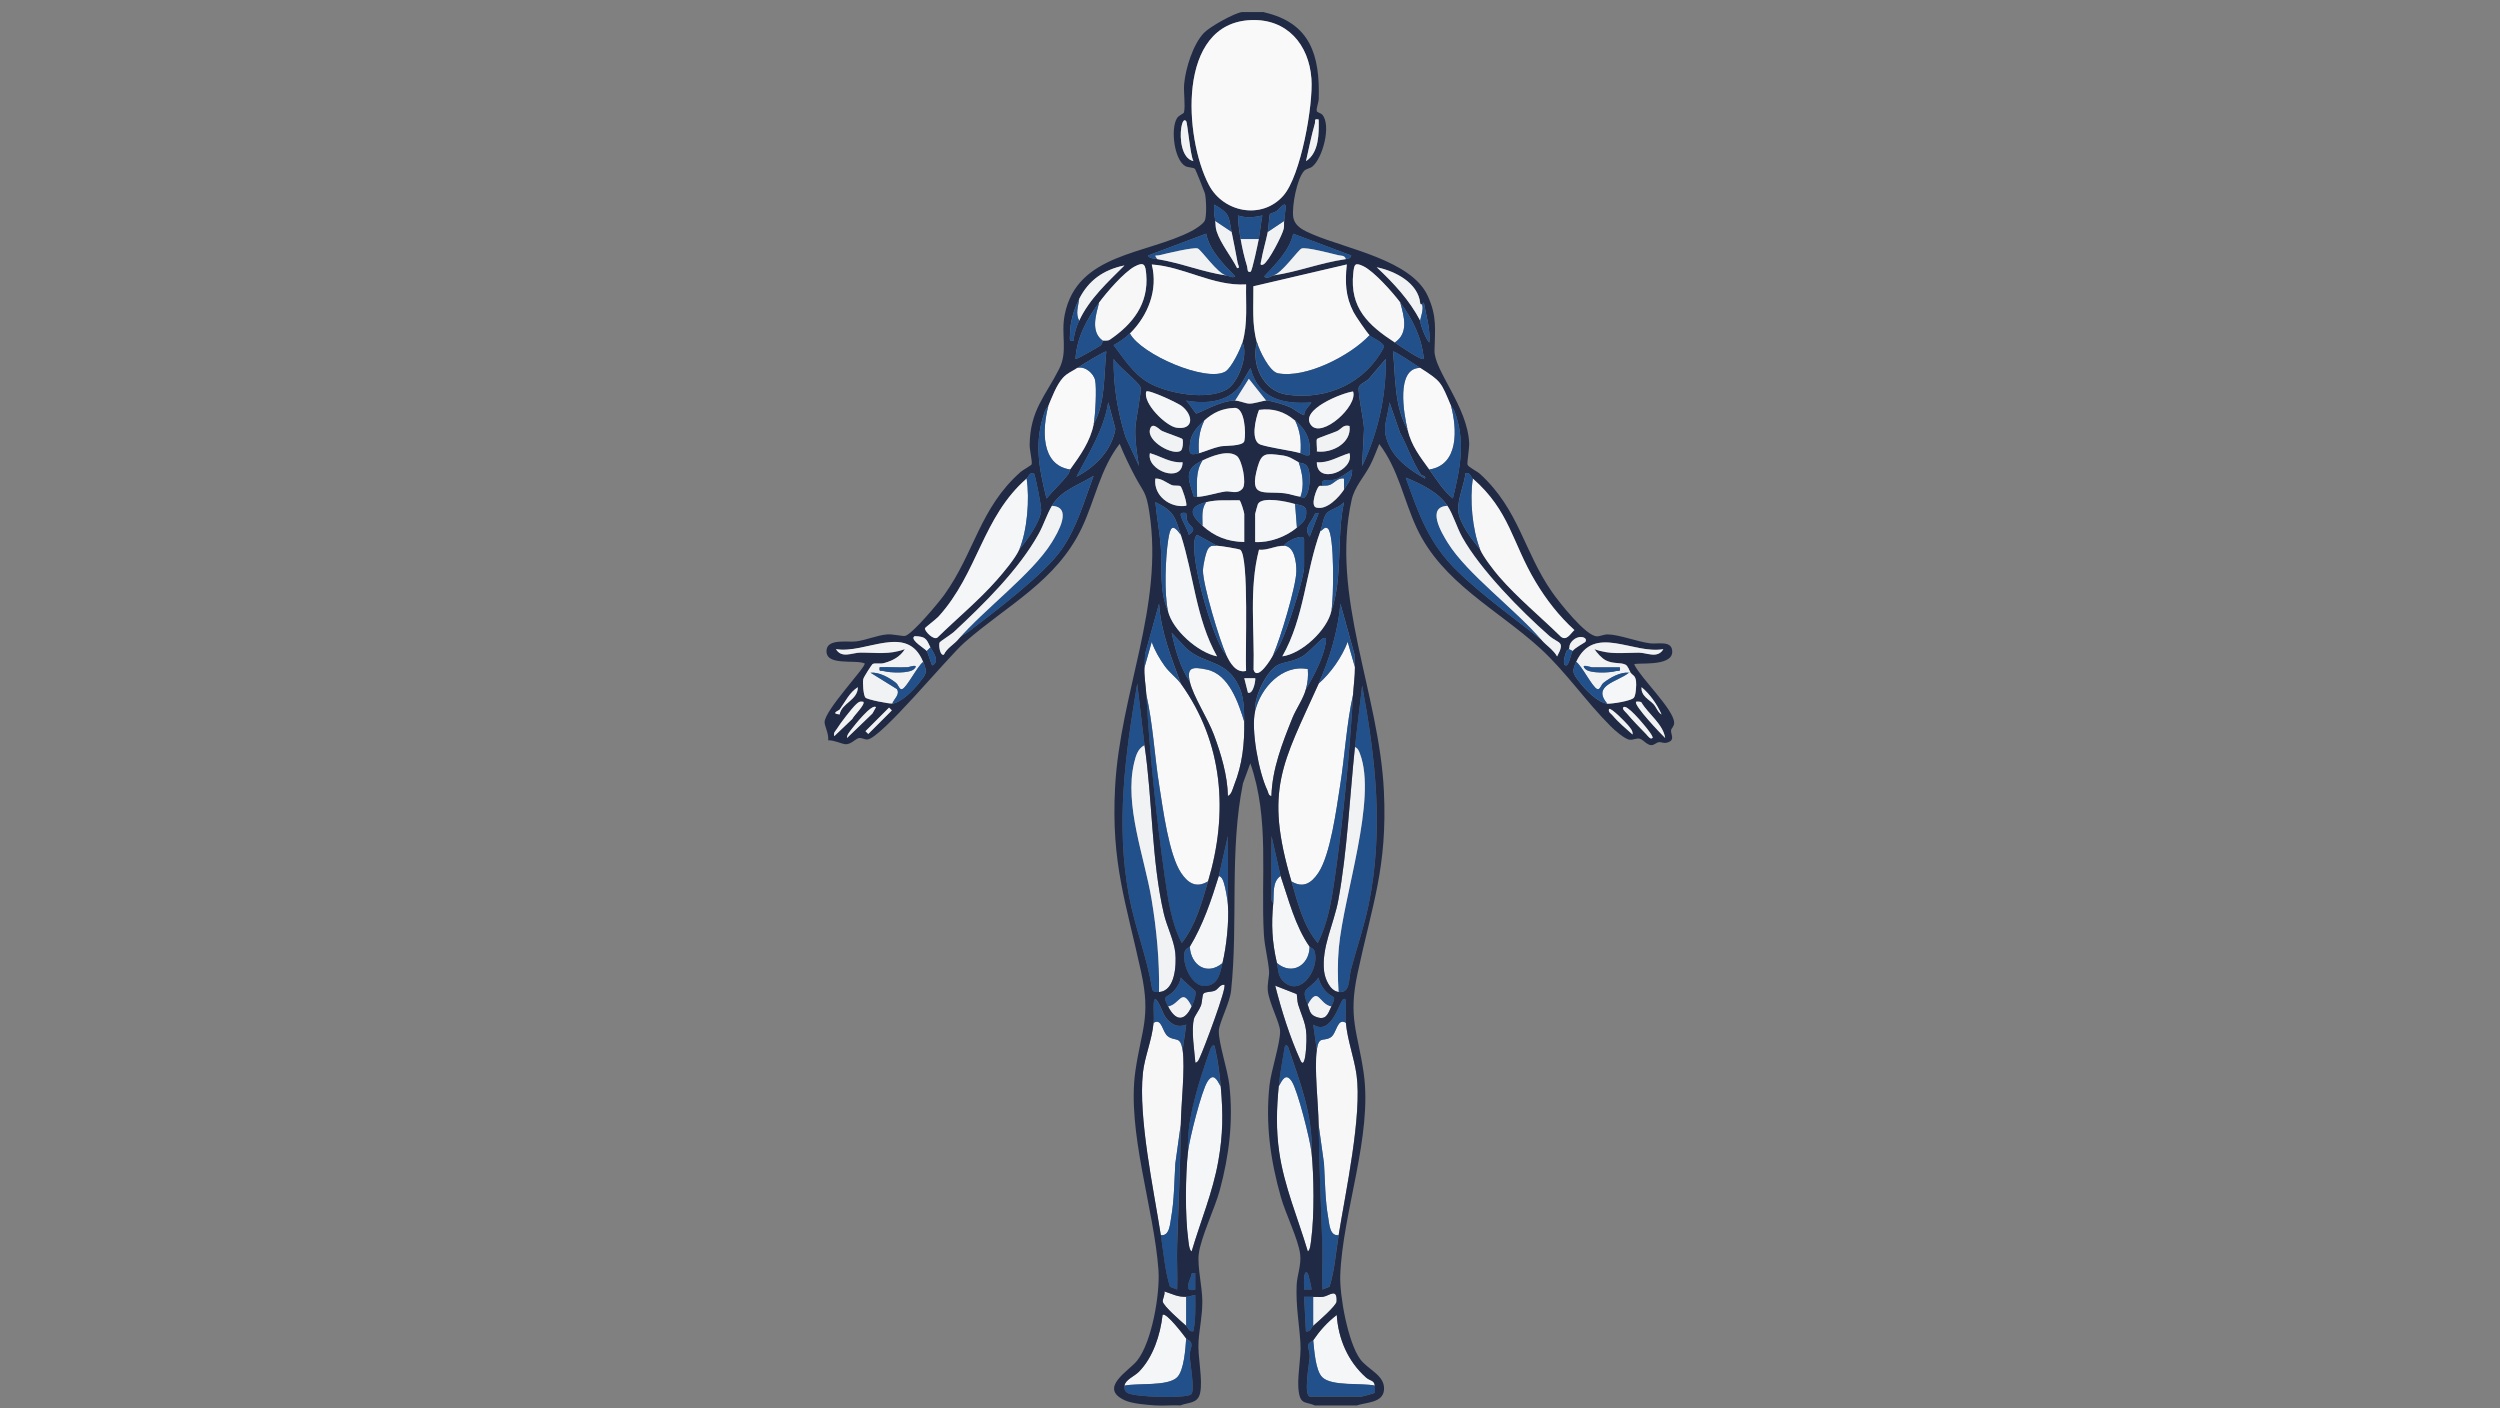 <svg xmlns="http://www.w3.org/2000/svg" id="Layer_1" data-name="Layer 1" viewBox="0 0 300 169"><rect x="0" y="0" width="300" height="169" fill="#808080" stroke="none"/><defs><style>      .cls-1 {        fill: #f9f9fa;      }      .cls-2 {        fill: #21508a;      }      .cls-3 {        fill: #f7f7f8;      }      .cls-4 {        fill: #f1f2f4;      }      .cls-5 {        fill: #202a45;      }      .cls-6 {        fill: #f5f6f7;      }    </style></defs><path class="cls-1" d="M162.59,80.07c.01,1.1-.15,2.17-.22,3.27-.8,3.6-.98,7.32-1.56,10.96-.44,2.75-1.15,8.25-2.61,10.45-.82,1.24-1.83,1.88-3.23,1.02-3.27-11.04-1.07-14.1,3.27-23.73,1.47-1.29,2.78-3.16,3.49-5.01l.87,3.05Z"></path><path class="cls-1" d="M137.34,80.07l.87-3.05c.32.99.96,2.06,1.56,2.9.56.78,1.45,1.45,1.92,2.1,5.13,7.12,5.71,15.57,3.27,23.73-1.4.86-2.4.22-3.23-1.02-1.47-2.2-2.17-7.69-2.61-10.45-.58-3.64-.75-7.36-1.56-10.96-.06-1.02-.3-2.34-.22-3.27Z"></path><path class="cls-3" d="M161.5,122.74c.2,2.13.99,4.17,1.28,6.23.67,4.84-1.32,14.09-2.15,19.24-1.07.17-1.11-1.39-1.25-2.13-.37-2.06-.37-4.37-.5-6.47l-.65-4.68c-.03-2.5-.53-6.71-.22-8.93.25-1.75.76-.98,1.65-1.51.76-.45.78-2.42,1.84-1.76Z"></path><path class="cls-3" d="M141.91,126.01c.32,2.22-.18,6.42-.22,8.93l-.65,4.68c-.13,2.09-.13,4.41-.5,6.47-.13.74-.18,2.3-1.25,2.13-.87-5.54-2.71-14.09-2.15-19.46.2-1.91,1.09-3.94,1.28-6.01,1.03-.64,1.03,1.12,1.74,1.63.89.63,1.49-.11,1.74,1.64Z"></path><path class="cls-2" d="M160.63,119.04c-.11-1.74-.13-3.54.03-5.31.57-6.33,4.61-17.82,2.54-23.28-.13-.33-.24-.66-.61-.81l.87-7.4c1.61,8.86,2.6,17.41.77,26.34-.54,2.62-1.42,5.12-2.1,7.7-.31,1.2-.03,2.93-1.5,2.75Z"></path><path class="cls-2" d="M137.34,89.43c-.81.39-1.05,1.32-1.25,2.13-1.19,5.03,1.24,11.26,2.09,16.3.61,3.64.98,7.5.9,11.18-.35.02-.71.04-.83-.37-.6-3.81-2.06-7.38-2.77-11.16-1.61-8.6-.45-16.96.99-25.48l.87,7.4Z"></path><path class="cls-6" d="M157.37,138.2c.31,2.86.36,7.7-.03,10.53-.04.33-.11,1.31-.41,1.44-1.17-3.95-2.84-7.81-3.43-11.92-.39-2.69-.32-5.19-.06-7.89.44-.78.84-1.7,1.57-.59s2.2,7.02,2.35,8.43Z"></path><path class="cls-6" d="M146.48,130.36c.3,3.25.28,5.75-.29,8.97-.66,3.74-2.13,7.22-3.2,10.84-.3-.13-.36-1.11-.41-1.44-.38-2.83-.33-7.68-.03-10.53.15-1.41,1.64-7.35,2.35-8.43s1.14-.19,1.57.59Z"></path><path class="cls-3" d="M150.62,85.3c.65-2.73,3.24-5.61,6.31-5.01.07.86,0,1.57-.22,2.4-.3,1.17-1.17,2.35-1.63,3.49-1.2,2.99-2.42,6.09-2.51,9.35-.38-.06-.37-.44-.49-.7-1.03-2.13-1.99-7.29-1.46-9.53Z"></path><path class="cls-4" d="M139.08,119.04c.08-3.69-.29-7.54-.9-11.18-.85-5.03-3.28-11.26-2.09-16.3.19-.81.44-1.74,1.25-2.13.97,6.55.83,13.79,2.32,20.21.36,1.54,1.22,3.18,1.38,4.72.14,1.42-.02,4.59-1.96,4.68Z"></path><path class="cls-3" d="M149.31,86.6c.04,2.65-.22,5.13-1.21,7.61-.17.43-.3,1.12-.75,1.32-.06-2.49-.82-5.03-1.68-7.35-.73-1.96-2.49-4.61-2.89-6.36s.3-1.83,2.02-1.47c2.68.55,3.82,4.01,4.51,6.26Z"></path><path class="cls-4" d="M160.63,119.04c-1.04-.13-1.64-1.58-1.74-2.5-.33-2.87,1.18-5.66,1.71-8.53,1.07-5.81,1.38-12.42,1.99-18.36.37.14.48.47.61.81,2.07,5.46-1.97,16.94-2.54,23.28-.16,1.76-.14,3.56-.03,5.31Z"></path><path class="cls-2" d="M154.97,105.76c1.4.86,2.4.22,3.23-1.02,1.47-2.2,2.17-7.69,2.61-10.45.58-3.64.76-7.36,1.56-10.96-.41,7-1.21,15.13-2.2,22.07-.38,2.63-.82,5.39-2.04,7.75-1.74-2.02-2.41-4.89-3.16-7.4Z"></path><path class="cls-2" d="M144.96,105.76c-.76,2.54-1.49,5.3-3.16,7.4-1.26-2.43-1.65-5.27-2.04-7.97-.98-6.87-1.83-14.93-2.21-21.85.81,3.6.98,7.32,1.56,10.96.44,2.76,1.15,8.25,2.61,10.45.82,1.24,1.83,1.88,3.23,1.02Z"></path><path class="cls-6" d="M147.35,108.59c.14,1.99-.18,5.03-.65,6.97-1.85,1.56-3.81.26-3.92-1.96,1.59-2.62,2.58-5.58,3.48-8.49.39.15.48.47.6.82.2.59.45,2.05.49,2.66Z"></path><path class="cls-6" d="M142.34,160.62c-.08,1.16-.25,3.87-1.1,4.67-1.16,1.1-4.71.64-6.3.99.06-.68,1.22-1.15,1.72-1.66,1.72-1.74,2.58-4.44,2.85-6.83.39-.41,2.61,2.52,2.83,2.83Z"></path><path class="cls-6" d="M157.15,113.6c-.02,2.23-2.11,3.5-3.92,1.96-.58-2.56-.69-4.58-.44-7.18.1-1.05-.16-2.55.87-3.27.98,2.84,1.74,5.99,3.48,8.49Z"></path><path class="cls-6" d="M157.58,160.84c.77-1.15,1.69-2.18,2.83-3.05.19,2.9,1.34,5.56,3.5,7.49.51.45.99.29,1.07,1-1.59-.34-5.14.11-6.3-.99-.83-.79-.98-3.33-1.1-4.45Z"></path><path class="cls-2" d="M160.63,148.21c-.33,2.04-.48,4.3-1.1,6.19l-.86.34c-.06-1.77.07-3.57,0-5.34-.16-4.84-.38-9.62-.44-14.47l.65,4.68c.13,2.09.13,4.41.5,6.47.13.74.18,2.3,1.25,2.13Z"></path><path class="cls-2" d="M141.69,134.93c-.06,4.85-.29,9.63-.44,14.47-.06,1.78.06,3.57,0,5.34l-.86-.33c-.6-1.9-.78-4.16-1.1-6.2,1.07.17,1.11-1.39,1.25-2.13.37-2.06.37-4.37.5-6.47l.65-4.68Z"></path><path class="cls-2" d="M164.99,166.28c.02.19.05.77-.02.85-.06.06-1.53.46-1.61.46h-6.1c-.89,0-.14-4.01-.09-4.68.03-.53-.24-1.22-.18-1.51.06-.35.52-.43.6-.57.12,1.13.26,3.66,1.1,4.45,1.16,1.1,4.71.64,6.3.99Z"></path><path class="cls-2" d="M142.34,160.62c.14.2.61.21.64.75.02.34-.25.81-.22,1.32.04.83.66,4.22.18,4.63-.61.52-6.86.35-7.66-.18-.34-.22-.37-.47-.34-.86,1.59-.34,5.14.11,6.3-.99.85-.8,1.02-3.51,1.1-4.67Z"></path><path class="cls-4" d="M146.92,118.17c.32.33-2.49,7.77-2.94,8.71-.12.25-.22.6-.54.65-.11-1.46-.52-3.9-.17-5.28.08-.32.63-1.05.83-1.56.17-.42.15-1.23.3-1.44.2-.27.96-.2,1.37-.37.43-.18.61-.76,1.14-.71Z"></path><path class="cls-4" d="M155.6,119.29c.06.08.06.89.18,1.24.76,2.33,1.16,2.55.95,5.38-.04.52-.21,2.36-.68,1.32-1.29-2.84-2.25-5.93-3.02-8.95l2.58,1.01Z"></path><path class="cls-2" d="M142.56,138.2c-.16-2.72.51-5.41,1.25-8,.17-.6,1.41-4.45,1.58-4.62.37-.35.37.06.43.32.34,1.46.52,2.97.66,4.46-.44-.78-.84-1.7-1.57-.59s-2.2,7.02-2.35,8.43Z"></path><path class="cls-2" d="M153.45,130.36c.14-1.51.4-2.97.66-4.46.05-.28.07-.69.43-.33,1.37,4.07,3.04,8.25,2.83,12.63-.15-1.41-1.64-7.35-2.35-8.43s-1.14-.19-1.57.59Z"></path><path class="cls-2" d="M153.23,115.56c1.81,1.54,3.9.27,3.92-1.96.1.14.49.18.61.58.59,2.01-1.58,5.47-3.67,3.67-.77-.66-.67-1.48-.86-2.3Z"></path><path class="cls-2" d="M146.7,115.56c-.29,1.2-.46,2.68-2.1,2.77s-2.83-2.77-2.43-4.14c.12-.4.54-.47.61-.58.11,2.22,2.07,3.52,3.92,1.96Z"></path><path class="cls-2" d="M138.43,122.74c.07-.74-.05-1.54,0-2.29.12-1.69,1.09,1.12,1.34,1.49.63.93,1.46,1.46,2.57,1.02l-.43,3.05c-.25-1.74-.85-1-1.74-1.64-.72-.51-.72-2.27-1.74-1.63Z"></path><path class="cls-2" d="M158.02,126.01l-.43-3.05c2.2,1.41,3.15-2.82,3.59-3.05s.31.33.32.54c.05.75-.07,1.55,0,2.29-1.06-.66-1.08,1.31-1.84,1.76-.89.53-1.4-.24-1.65,1.51Z"></path><path class="cls-4" d="M142.34,155.62v3.48c-.53-.46-2.79-2.42-2.81-2.92-.02-.34.29-.81.2-1.21.97.31,1.53.67,2.61.65Z"></path><path class="cls-4" d="M157.58,155.62c.39-.02.79.04,1.18-.01.74-.1,1.72-1.14,1.63.57-.03.5-2.28,2.46-2.81,2.92v-3.48Z"></path><path class="cls-2" d="M140.17,120.78c-.8-1.58-.07-.83.87-2.07.31-.41.57-.89.66-1.41.21.37,1.72,1.56,1.75,1.68.12.51-.23,1.33-.45,1.81-1.2-2.39-1.38-.25-2.83,0Z"></path><path class="cls-2" d="M156.93,120.57c-.91-2.24,0-1.53,1.3-3.27.08.52.34,1,.66,1.41.99,1.3,1.63.43.87,2.07-1.52-.29-1.54-2.53-2.83-.22Z"></path><path class="cls-4" d="M159.76,120.78c-.44.94-.65,1.75-1.95,1.19-.7-.3-.69-.94-.88-1.41,1.29-2.31,1.31-.08,2.83.22Z"></path><path class="cls-4" d="M143,120.78c-.86,1.86-1.93,1.76-2.83,0,1.45-.25,1.63-2.39,2.83,0Z"></path><path class="cls-2" d="M142.34,155.62c.38,0,.71-.18,1.09-.22.02,1.46.06,2.92-.22,4.35-.53.12-.63-.44-.87-.65v-3.48Z"></path><path class="cls-2" d="M157.58,155.62v3.48c-.24.21-.33.77-.87.65l-.22-4.14c.36-.02.73.02,1.09,0Z"></path><path class="cls-2" d="M147.35,108.59c-.04-.62-.29-2.07-.49-2.66-.12-.35-.21-.67-.6-.82l1.09-4.79v8.27Z"></path><path class="cls-2" d="M153.67,105.11c-1.03.71-.77,2.22-.87,3.27-.36-.23-.22-.83-.22-1.19-.03-2.29.03-4.58,0-6.86l1.09,4.79Z"></path><path class="cls-2" d="M143.43,152.79v1.96c-1.26.31-.9-.62-.53-1.52.14-.34-.03-.54.53-.44Z"></path><path class="cls-2" d="M156.93,152.79c.07.07.51,1.89.44,1.96-.06.06-.66-.03-.87,0,0-.14-.17-2.62.43-1.96Z"></path><g><path class="cls-5" d="M151.71,1.48c5.55,1.28,6.68,5.16,6.54,10.35-.01.47-.31,1.15-.24,1.48.04.2.49.25.67.46,1.09,1.27.05,5.2-1.2,6.22-.27.23-.74.24-1,.53-.86.98-1.45,4.15-1.3,5.46.15,1.23,1.35,1.72,2.4,2.17,4.07,1.73,11.8,3.09,13.75,7.36,1.14,2.5.86,4.05.81,6.57-.04,2.38,3.97,6.74,4.16,11.09.03.64-.27,2.36-.2,2.58.1.31,1.15.8,1.5,1.12,4.71,4.31,5.23,9.28,8.66,14.2.82,1.17,4.06,5.3,5.38,5.29.42,0,.82-.24,1.3-.23,1.39.03,3.49.86,5.05,1.07.93.13,2.68-.41,2.68,1.01,0,1.91-4.56,1.22-4.56,1.53.79,1.65,4.76,5.4,4.79,6.99,0,.47-.33.64-.37.88-.08.51.59,1.21-.5,1.51-.39.11-.68-.1-.95-.06-.32.04-.56.35-.9.36-.55,0-.98-.66-1.41-.77-.39-.1-.78.16-1.19.12-.61-.06-1.84-1.15-2.31-1.63-2.97-2.96-5.38-6.55-8.48-9.37-5.14-4.67-11.71-7.84-14.78-14.4-1.56-3.34-2.19-7.06-4.5-10.09-.35.85-.68,1.77-1.11,2.59-.74,1.4-1.86,2.57-2.2,4.11-2.57,11.56,3.31,23.16,3.87,34.98.43,9.11-1.39,13.52-3.17,21.88-1.14,5.34.03,7.01.74,11.9,1.09,7.57-2.55,16.78-2.81,24.34-.08,2.45.93,8.03,2.4,10.03.95,1.28,3.01,1.92,2.85,3.7-.14,1.56-2.18,1.46-3.28,1.85h-5.01c-1.02-.47-1.66-.09-1.91-1.47-.32-1.75.3-4.11.17-6.05-.15-2.37-.56-4.44-.45-6.95.06-1.21.58-2.4.42-3.69-.21-1.74-1.76-4.88-2.31-6.83-1.26-4.46-1.87-8.79-1.37-13.43.2-1.81,1.33-5.14,1.27-6.54-.03-.95-1.32-3.37-1.47-4.8-.09-.89.2-1.76.15-2.37-.11-1.39-.53-2.92-.62-4.35-.4-6.87.71-13.9-1.63-20.58l-.88,2.39c-1.65,8.17-.56,16.68-1.43,24.91-.15,1.43-1.44,3.85-1.47,4.8-.05,1.41,1.08,4.74,1.27,6.54.47,4.31-.03,8.39-1.15,12.56-.61,2.26-2.28,5.65-2.53,7.7-.18,1.48.42,3.91.43,5.63,0,1.85-.33,3.11-.45,4.79-.14,1.93.55,4.62.18,6.27-.29,1.28-1.43,1.07-2.35,1.46-1.01-.05-2.04.07-3.05,0s-2.73-.2-3.63-.61c-3.21-1.47.47-3.52,1.45-4.73,1.8-2.21,2.78-8.06,2.59-10.85-.51-7.35-3.82-16.71-2.77-23.95.72-4.96,1.87-6.43.69-11.85-1.82-8.38-3.61-13.06-3.13-22.15.6-11.41,5.87-21.72,4.11-33.05-.39-2.55-.71-2.37-1.75-4.35-.66-1.26-1.28-2.53-1.81-3.85-2.33,3-2.95,6.72-4.53,10.06-3.04,6.44-8.99,9.3-14.09,13.78-2.05,1.8-10.04,11.55-11.66,11.64-.35.02-.67-.24-1.03-.17s-.93.77-1.58.74c-.41-.02-1.45-.52-2.09-.47.11-.7-.42-1.71-.43-2.15-.04-1.43,5.06-6.73,4.81-7.08-1.15-.5-4.8.38-4.57-1.63.15-1.37,2.62-.88,3.57-1.01,1.22-.17,2.58-.76,3.73-.84.66-.05,1.86.25,2.13.18.87-.22,4.02-3.99,4.68-4.91,3.65-5.07,4.25-10.41,9.18-14.77.28-.24,1.29-.79,1.32-.91.09-.4-.25-1.66-.24-2.36.06-4.14,1.89-5.83,3.54-9.09,1.08-2.13.18-4.09.67-6.52,1.47-7.37,9.79-7.19,15.23-10.03.43-.22,1.4-.84,1.58-1.25.24-.54.17-2.64.01-3.27-.06-.21-1.09-2.78-1.18-2.91-.16-.23-.81-.14-1.2-.37-1.31-.8-1.75-4.44-.98-5.72.24-.4.81-.53.85-.72.19-.78-.07-2.42.02-3.41.18-1.89,1.05-4.72,2.37-6.12.68-.72,3.63-2.38,4.57-2.5h2.61ZM150.15,2.41c-9,.33-8.03,14.16-5.09,19.77,1.75,3.34,6.37,4.22,8.94,1.3,2.09-2.38,3.6-10.88,3.37-14.04-.3-4.09-2.92-7.18-7.22-7.03ZM158.24,14.33c-.62-.1-.36.13-.46.5-.41,1.47-.72,3.01-1.06,4.5,1.57-1.02,1.56-3.32,1.52-5.01ZM142.34,14.54c-.38-.45-.56.63-.59.82-.19,1.18.01,3.66,1.46,3.97-.38-.66-.71-4.6-.87-4.79ZM145.83,26.52c.07.44,0,.71.17,1.24.46,1.45,1.76,3.04,2.45,4.41.41.05.11-.39.07-.61-.22-1.24-.48-2.5-.73-3.74-.39-1.94-.16-2.15-2.07-3.26-.1.6.02,1.36.11,1.96ZM154.1,26.52c.06-.45.12-1.02.16-1.47.11-1.14-.67-.03-1.05.27-.23.18-.78.29-.83.37-.06.09-.16,1.7-.25,2.14-.22,1.13-.61,2.38-.79,3.46-.04.22-.23.66.24.46.6-.26,2.31-3.57,2.46-4.3.07-.34.01-.64.05-.92ZM148.88,28.69c.19,1.11.44,2.19.77,3.27.08.27-.02.8.42.65.19-.06.89-3.43.98-3.92.17-.93.25-1.9.43-2.83-1.04.23-1.9.33-2.93,0,.02.9.17,1.95.32,2.83ZM147.13,33.05c.32.04.84.38,1.09.11-1.38-1.43-3.08-3.09-3.48-5.12l-6.96,2.62c0,.32.83.39,1.09.43,2.94.48,5.46,1.56,8.27,1.96ZM161.5,31.09c.29-.04.59-.08.65-.43l-6.96-2.61c-.43,1.99-2.12,3.66-3.48,5.12.3.4.92-.09,1.09-.11,3.01-.44,5.55-1.5,8.71-1.96ZM129.5,35.88c-.64,1.27-1.1,2.75-1.1,4.24,0,.47-.18.9.44.77.02-.78.33-1.7.65-2.4,1.22-2.63,3.43-4.63,5.44-6.64-2.5.52-4.3,1.77-5.44,4.03ZM131.89,36.31c-1.49,2.01-2.67,4.19-2.83,6.75.11.12,2.59-1.35,2.92-1.55s.32-.6.35-.62c.08-.05.58.07.85-.12,2.74-1.86,4.68-4.29,4.37-7.83-.1-1.13-.21-1.58-1.39-.95-1.3.7-3.37,3.1-4.27,4.33ZM135.6,40.01c-.56.55-1.28,1.02-1.96,1.41,1.21,1.58,2.31,3.37,4.07,4.43,2.27,1.37,7.15,2.25,9.51.88,1.35-.78,2.63-4.12,1.88-5.63.66-2.26.38-4.64.44-6.97-3.98.23-7.45-2.13-11.32-2.39.78,3.04-.45,6.14-2.61,8.27ZM164.33,40.23c-.33-.32-1.68-2.29-1.92-2.76-.98-1.9-1.03-3.64-.81-5.73l-11.21,2.62c.04,2.26-.2,4.55.43,6.75-.71,2.65.75,5.86,3.65,6.26,4.8.66,9.36-1.4,11.6-5.72,0-.57-1.47-1.13-1.75-1.41ZM167.38,41.1c.4.26,3.21,2.25,3.48,1.96-.26-2.57-1.33-4.72-2.83-6.75-.88-1.19-3.17-3.77-4.45-4.37-1.01-.48-1.07-.21-1.19.8-.47,4.23,1.84,6.31,4.98,8.36ZM170.43,38.49c0,.5.67,2.19,1.09,2.61.13-1.64-.37-3.21-.66-4.79-.09.04-.18.22-.21.22-.1,0-.17,0-.21-.11-.25-2.49-3.03-3.9-5.22-4.35,2.03,1.92,3.91,3.92,5.22,6.42ZM129.28,44.15c-.61.4-1.21.61-1.74,1.2-.77.85-1.35,2.43-1.74,3.37-.05.12-.28.29-.39.58-1.36,3.71-.75,6.79.17,10.52.83-.99,1.85-1.91,2.62-2.94.15-.2.15-.46.21-.54,1.19-1.65,2.43-3.37,2.83-5.44,1.44-2.59,1.2-5.83,1.52-8.71-.13-.15-3.16,1.75-3.48,1.96ZM168.9,51.55c.48,1.99,1.51,3.25,2.61,4.79.87,1.21,1.65,2.51,2.83,3.48.88-3.62,1.56-6.92.17-10.52-.11-.29-.34-.47-.39-.58-1.23-2.91-1.13-2.93-3.7-4.57-.34-.22-3.13-2.11-3.26-1.96.31,3.13.15,6.54,1.74,9.36ZM136.68,55.91c-.25-1.47-.48-2.97-.44-4.47.02-.99.77-4.43.63-4.95-.16-.6-2.8-2.61-3.23-3.42-.05,3.18.47,6.33,1.42,9.35l1.62,3.49ZM163.46,55.91c1.91-4,2.89-8.39,2.83-12.84l-1.95,2.29c-.28.41-1.16.66-1.29,1.12-.15.55.6,3.96.63,4.95l-.23,4.47ZM151.92,48.07c.6,0,2.23.5,2.83.77.71.32,1.13.8,1.74.98.02-.66.56-1.02.87-1.52-3.43.24-6.38-.45-7.3-4.14l-1.2,2.07c-1.49,2.07-4.2,2.26-6.53,1.85.28.2,1.12,1.52,1.21,1.54.24.04,3.02-1.61,4.67-1.54.6.03,1.15.33,1.66.36.59.03,1.66-.36,2.04-.36ZM137.56,46.98c-.44,1.44,2.38,4.16,3.61,4.34,2.1.32,2.08-1.48.64-2.6-.47-.37-3.99-2.01-4.24-1.74ZM162.37,46.98c-1.25.14-6.51,2.2-5.03,4.05,1.28,1.6,5.61-2.3,5.03-4.05ZM132.99,48.29c-.52,3.26-2.32,6.07-3.81,8.92,2.26-1.18,4.22-3.14,4.67-5.74l-.85-3.18ZM170.5,56.93c-.99-1.46-1.64-3.46-2.5-5.01l-1.26-3.63c-.24,2.14-1.04,3.05-.04,5.16.86,1.83,2.59,3.01,4.29,3.98.21-.31-.38-.35-.48-.49ZM144.52,50.46c-.82.73-1.6,1.58-1.72,2.74-.14,1.25-.07,1.51,1.07,1.18.86-.25,1.66-.63,2.56-.82.51-.11,2.74,0,2.89-.64.21-.87.08-4.03-1.17-3.98-1.5.06-2.54.55-3.63,1.51ZM156.06,54.38c.3.08.61.39,1.09.22.19-1.78-.4-3.02-1.74-4.14s-2.63-1.5-4.32-1.28c-.43,1.07-1.07,3.77.22,4.18s3.25.62,4.76,1.01ZM141.88,52.67c-.09-.1-2.01-.76-2.42-.95-.35-.16-1.15-1.16-1.44-.24-.47,1.47,2.77,3.25,3.69,2.6.25-.18.3-1.26.18-1.41ZM161.94,51.12c-.74-.21-.98.37-1.47.6-.41.19-2.34.85-2.42.95-.14.16.04,1.16-.03,1.5,1.82.25,4.2-1.02,3.92-3.05ZM141.91,55.47c-1.44.12-2.61-.72-3.92-1.09-.46,2.08,3.9,3.69,3.92,1.09ZM144.3,55.25c-2.26,1.08-1.73,2.12-1.05,4.32.1.08.27.03.4.03.79.02,2.46-.51,3.41-.64.63-.08,1.39.39,2.04-.34.53-.6-.05-3.44-.67-3.91-1.06-.81-3.07.03-4.13.53ZM161.94,54.38c-1.31.37-2.48,1.21-3.92,1.09-.02,2.77,4.54,1.02,3.92-1.09ZM156.06,59.61c.09.01.26.25.44.12.71-.5.91-3.11.32-3.82-.32-.38-.7-.29-.97-.44-.77-.42-1.12-.73-2.09-.85-1.86-.23-2.35-.32-2.85,1.45-1.06,3.79.74,2.8,3.29,3.12.62.08,1.21.33,1.87.41ZM161.28,58.74c.5-.78.99-1.34.98-2.39-.6.36-1.4,1.01-2.06,1.2-.7.2-1.77-.27-1.53.76-.1.02-.26-.06-.39.04-.26.2-1.09,2.34-.34,2.56,1.26.36,2.74-1.22,3.35-2.16ZM123.19,57.43c-5.31,4.64-5.82,11.3-10.56,16.55-.31.35-1.61,1.31-1.64,1.42-.08.31,1.07,1.53,1.52,1.09,2.3-2.26,4.95-4.45,7.08-6.86.8-.91,2.27-2.65,2.72-3.7.9-1.04,2.53-3.34,2.63-4.68.03-.46-.71-4.32-.89-4.46-.54-.12-.63.44-.87.65ZM177.61,65.92c.33.82,1.66,2.55,2.28,3.27,2.17,2.51,5.01,4.86,7.39,7.19.69.59,1.15-.34,1.64-.78-1.85-1.68-3.37-3.65-4.66-5.79-2.82-4.69-3.07-8.49-7.53-12.39-.24-.21-.33-.77-.87-.65-.15,1.37-.95,3.11-.88,4.45.08,1.48,1.68,3.58,2.62,4.69ZM126.23,60.7c-.62,1.07-.96,2.24-1.57,3.33-2.39,4.32-6.58,8.44-10.19,11.8-.28.26-1.65,1.15-1.7,1.24-.18.31.04,1.71.5,1.48.35-.76,1.17-1.21,1.64-1.74.42-.59.98-.76,1.41-1.09,3.07-2.36,9.01-6.82,11.09-9.82,1.84-2.66,2.7-5.81,3.82-8.8-1.75,1.1-3.91,1.72-5,3.59ZM185.01,76.81c.51.6,1.41,1.17,1.85,1.96,1.01-1.91.18-1.48-.98-2.5-3.39-2.98-8.22-7.9-10.4-11.8-.67-1.2-1.09-2.72-1.78-3.77-1.1-1.65-3.21-2.65-5-3.38,1.59,4.48,2.81,7.97,6.31,11.33,3.09,2.97,6.67,5.5,10.02,8.16ZM141.65,58.34c-.2-.12-.72,0-1.05-.14-.64-.27-1.21-.81-1.95-.77-.26,2.04,1.77,3.59,3.7,3.26.17-.17-.5-2.24-.69-2.35ZM144.74,60.26c-2.27.58-1.87,1.54-.44,2.83s3,1.91,5.01,1.96v-3.37c0-.15-.42-1.61-.58-1.64-1.34.04-2.69-.11-3.99.23ZM155.41,60.48c-.93-.29-3.98-.94-4.46,0-.05.09-.33,1.13-.33,1.19v3.37c1.75.08,3.7-.63,5.01-1.74.73-.62,1.22-.95,1.11-2.07-.06-.6-.92-.63-1.33-.76ZM140.17,73.32c.51,2.26,3.58,4.98,5.88,5.44-2.55-4.54-2.79-9.78-4.35-14.58-.71-2.18-.81-2.82-3.05-3.92.16,1.77.51,3.56.65,5.34.19,2.56-.23,5.32.87,7.73ZM158.45,63.74c-1.8,4.9-1.92,10.38-4.57,15.02,2.34-.31,5.38-3.16,5.88-5.44,1.43-4.14.58-8.76,1.52-13.06-.46.61-1.67.86-2.06,1.31-.44.51-.54,1.56-.77,2.17ZM142.34,61.57s-.79-.19-.64.32c.2.7.77,1.55.97,2.29,1.08-.8.16-.89-.16-1.58-.16-.34-.13-.99-.17-1.03ZM158.24,61.57c-.49-.1-.49.24-.66.54-.54.92-1.09,1.38-.42,2.29l1.08-2.83ZM147.13,78.55c.43.94,1.18,2.26,2.39,1.96-.13-1.96.39-13.74-.7-14.54-.14-.1-2.43-.49-2.78-.48l-2.39-1.31c-1.43,1.02,1.86,12.79,3.48,14.37ZM154.1,65.49c-.98-.06-1.99.57-3.02.46-1.22,4.67-.52,9.62-.65,14.41.45,1.4,2.13-1.3,2.36-1.82.66-.7,1.18-2.02,1.53-2.93.56-1.45,2.17-6.32,2.17-7.62v-3.27c0-.78-2.23.24-2.39.76ZM137.34,80.07c-.08.93.16,2.24.22,3.27.38,6.92,1.23,14.98,2.21,21.85.39,2.7.78,5.55,2.04,7.97,1.67-2.1,2.4-4.86,3.16-7.4,2.44-8.16,1.86-16.61-3.27-23.73-1.13-3.1-2.41-6.25-2.61-9.58l-1.68,6.04-.06,1.58ZM158.24,82.03c-4.34,9.63-6.53,12.69-3.27,23.73.74,2.51,1.42,5.38,3.16,7.4,1.22-2.37,1.66-5.12,2.04-7.75.99-6.94,1.8-15.07,2.2-22.07.06-1.09.23-2.17.22-3.27l-.06-1.58-1.68-6.04c-.26,3.17-1.3,6.66-2.61,9.58ZM142.78,81.81c.4,1.75,2.16,4.4,2.89,6.36.86,2.32,1.63,4.86,1.68,7.35.45-.2.58-.88.75-1.32.99-2.48,1.25-4.96,1.21-7.61-.03-1.97-.01-3.5-1.21-5.21-1.58-2.24-4.11-1.83-5.98-3.82l-1.52-1.63c.43,2.01,1.02,4.15,2.18,5.88ZM111.65,77.68c-.21-.38-.35-.97-.88-1.19-.23-.1-.98-.21-1.08-.11-.47.45,1.33,1.47,1.52,1.74.14.2.58,1.68.66,1.74.95-.5.14-1.54-.22-2.18ZM188.28,77.9s-.25.1-.31.24c-.08.22-.63,1.74-.02,1.71.32-.01.59-1.48.76-1.74.24-.37,1.47-1.02,1.52-1.09.39-.55-.86-.98-1.65-.01-.34.42-.21.69-.31.88ZM150.62,85.3c-.53,2.24.44,7.41,1.46,9.53.12.26.11.64.49.7.09-3.26,1.31-6.36,2.51-9.35.46-1.14,1.33-2.32,1.63-3.49.93-1.52,2.11-3.81,2.38-5.57.04-.27.11-.7-.31-.53-.31.13-1.74,1.71-2.44,2.14-1.16.7-1.99.63-2.9,1.02-1.42.62-3.01,3.96-2.83,5.55ZM110.78,79.42c-1.89-4.68-6.9-.9-10.45-1.52.69,1.17,1.96.43,2.93.42,1.91,0,3.47.27,5.34-.42-.54.93-1.55,1.43-2.55,1.69-.42.11-1.04-.06-1.32.1-.09.05-1.08,1.58-1.12,1.81-.08.43,0,1.93.26,2.22.21.23,2.78.75,3.22.71,1.02-.1,2.51-1.61,3.14-2.41.91-1.16,1.11-1.25.56-2.59ZM189.15,79.42c-.56,1.2-.42,1.35.35,2.38.66.89,2.25,2.55,3.36,2.63.59.04,2.88-.32,3.21-.71.25-.29.32-1.58.26-2-.1-.72-.43-.68-.64-1-.19-.29-.31-.82-.65-.98-.56-.27-1.48-.06-2.33-.5-.52-.27-1.04-.86-1.37-1.35,1.87.7,3.44.41,5.34.42.97,0,2.24.74,2.93-.42-3.64.65-8.33-3.06-10.45,1.52ZM150.62,81.38h-1.3s.44,1.74.44,1.74c.69.24.94-1.67.87-1.74ZM139.08,119.04c1.93-.09,2.1-3.26,1.96-4.68-.16-1.54-1.02-3.18-1.38-4.72-1.49-6.43-1.35-13.66-2.32-20.21l-.87-7.4c-1.44,8.52-2.6,16.88-.99,25.48.71,3.78,2.17,7.36,2.77,11.16.11.41.48.38.83.37ZM162.59,89.65c-.62,5.94-.93,12.55-1.99,18.36-.53,2.86-2.04,5.65-1.71,8.53.11.92.71,2.37,1.74,2.5,1.46.18,1.18-1.55,1.5-2.75.68-2.57,1.56-5.08,2.1-7.7,1.83-8.93.85-17.48-.77-26.34l-.87,7.4ZM100.76,85.73c.21-1.35,2.19-1.69,2.18-3.26-1,.62-1.51,1.76-2.18,2.68-.09.13-1.16.48,0,.59ZM199.38,85.73c-.51-1.18-1.4-2.44-2.39-3.26-.09,1.06.96,1.5,1.44,2.04.33.37.53,1.01.95,1.23ZM103.59,84.21c-.44-.08-.58.05-.87.32-.51.47-1.92,2.31-2.29,2.93-.17.29-.43.43-.32.88l2.17-2.07c.15-.37,1.62-1.77,1.31-2.06ZM196.95,84.26c-.11-.08-.57-.08-.61-.05-.39.35,3.06,3.95,3.48,4.35-.26-1.69-2.03-2.88-2.87-4.3ZM105.12,84.86c-.5-.46-2.59,2.2-2.92,2.63-.23.31-.58.67-.56,1.07l3.05-2.94.43-.76ZM198.29,88.56c.16-.15-.71-1.21-.88-1.41-.34-.41-2.19-2.68-2.61-2.29-.22.2.32.62.43.76.6.73,1.62,1.78,2.31,2.48.14.14.5.69.74.45ZM106.69,84.91l-2.83,2.83.33.33,2.83-2.83-.33-.33ZM195.9,88.13c.05-.45-.29-.77-.54-1.09-.2-.26-2.06-2.18-2.29-1.95-.09.41.23.52.43.76.68.82,1.6,1.58,2.39,2.29ZM146.26,105.11c-.91,2.92-1.89,5.87-3.48,8.49-.07.11-.49.18-.61.58-.4,1.37.8,4.23,2.43,4.14s1.81-1.56,2.1-2.77c.47-1.94.8-4.97.65-6.97v-8.27s-1.09,4.79-1.09,4.79ZM152.79,108.37c-.25,2.6-.15,4.62.44,7.18.19.82.09,1.64.86,2.3,2.09,1.8,4.26-1.66,3.67-3.67-.12-.4-.51-.45-.61-.58-1.74-2.5-2.51-5.65-3.48-8.49l-1.09-4.79c.02,2.28-.03,4.57,0,6.86,0,.37-.14.97.22,1.19ZM143,120.78c.22-.48.56-1.3.45-1.81-.03-.12-1.54-1.31-1.75-1.68-.08.52-.34,1-.66,1.41-.94,1.24-1.67.49-.87,2.07.9,1.76,1.97,1.86,2.83,0ZM159.76,120.78c.76-1.64.12-.77-.87-2.07-.31-.41-.58-.9-.66-1.41-1.3,1.74-2.21,1.03-1.3,3.27.19.47.18,1.11.88,1.41,1.31.56,1.52-.25,1.95-1.19ZM146.92,118.17c-.53-.06-.71.52-1.14.71s-1.17.1-1.37.37c-.15.21-.14,1.01-.3,1.44-.2.51-.75,1.24-.83,1.56-.35,1.38.05,3.83.17,5.28.32-.06.42-.4.54-.65.45-.94,3.26-8.37,2.94-8.71ZM155.6,119.29l-2.58-1.01c.77,3.02,1.74,6.11,3.02,8.95.47,1.04.64-.79.68-1.32.21-2.84-.19-3.05-.95-5.38-.11-.35-.11-1.16-.18-1.24ZM138.43,122.74c-.19,2.07-1.08,4.1-1.28,6.01-.56,5.37,1.28,13.92,2.15,19.46.32,2.04.49,4.3,1.1,6.2l.86.33c.06-1.77-.06-3.57,0-5.34.16-4.84.38-9.62.44-14.47.03-2.5.53-6.71.22-8.93l.43-3.05c-1.12.44-1.94-.09-2.57-1.02-.25-.37-1.22-3.18-1.34-1.49-.05.75.07,1.55,0,2.29ZM161.5,122.74c-.07-.74.05-1.54,0-2.29-.01-.21.1-.76-.32-.54s-1.39,4.45-3.59,3.05l.43,3.05c-.32,2.21.18,6.42.22,8.93.06,4.85.28,9.63.44,14.47.06,1.78-.06,3.57,0,5.34l.86-.34c.61-1.9.77-4.16,1.1-6.19.83-5.15,2.83-14.4,2.15-19.24-.29-2.06-1.08-4.1-1.28-6.23ZM142.56,138.2c-.31,2.86-.36,7.7.03,10.53.04.33.11,1.31.41,1.44,1.07-3.62,2.54-7.1,3.2-10.84.57-3.22.58-5.72.29-8.97-.14-1.49-.32-3.01-.66-4.46-.06-.26-.06-.68-.43-.32-.18.17-1.41,4.02-1.58,4.62-.74,2.6-1.41,5.28-1.25,8ZM153.45,130.36c-.26,2.7-.33,5.2.06,7.89.59,4.11,2.26,7.97,3.43,11.92.3-.13.36-1.11.41-1.44.38-2.83.33-7.67.03-10.53.2-4.38-1.46-8.56-2.83-12.63-.35-.36-.38.05-.43.33-.26,1.49-.52,2.95-.66,4.46ZM143.43,152.79c-.56-.1-.39.09-.53.44-.37.9-.72,1.83.53,1.52v-1.96ZM156.93,152.79c-.61-.66-.43,1.82-.43,1.96.21-.04.81.05.87,0,.07-.07-.37-1.88-.44-1.96ZM142.34,159.1c.24.21.33.77.87.65.27-1.44.24-2.89.22-4.35-.37.03-.71.21-1.09.22-1.08.02-1.64-.34-2.61-.65.09.4-.22.88-.2,1.21.03.5,2.28,2.46,2.81,2.92ZM157.58,155.62c-.36.02-.73-.02-1.09,0l.22,4.14c.53.12.63-.44.87-.65.53-.46,2.79-2.42,2.81-2.92.09-1.71-.89-.67-1.63-.57-.39.05-.79-.01-1.18.01ZM134.94,166.28c-.03.38,0,.63.34.86.8.53,7.05.7,7.66.18.48-.4-.14-3.8-.18-4.63-.03-.51.24-.98.22-1.32-.02-.54-.49-.55-.64-.75-.22-.31-2.43-3.24-2.83-2.83-.27,2.39-1.14,5.09-2.85,6.83-.49.5-1.66.97-1.72,1.66ZM157.58,160.84c-.09.13-.54.22-.6.57-.05.28.22.98.18,1.51-.04.67-.8,4.68.09,4.68h6.1c.08,0,1.56-.4,1.61-.46.07-.08.04-.66.02-.85-.08-.7-.57-.55-1.07-1-2.16-1.93-3.31-4.6-3.5-7.49-1.14.87-2.05,1.9-2.83,3.05Z"></path><path class="cls-1" d="M150.15,2.41c4.3-.16,6.92,2.93,7.22,7.03.23,3.17-1.27,11.66-3.37,14.04-2.56,2.92-7.19,2.04-8.94-1.3-2.94-5.61-3.91-19.44,5.09-19.77Z"></path><path class="cls-1" d="M135.6,40.01c2.16-2.14,3.39-5.24,2.61-8.27,3.87.26,7.34,2.62,11.32,2.39-.05,2.33.22,4.7-.44,6.97-.25.85-1.33,3.08-2.06,3.5-2.27,1.3-10.08-2.04-11.44-4.58Z"></path><path class="cls-1" d="M150.84,41.1c-.64-2.19-.4-4.49-.43-6.75l11.21-2.62c-.22,2.09-.18,3.83.81,5.73.24.47,1.59,2.44,1.92,2.76-2.28,2.44-7.63,5.21-10.99,4.57-1.02-.19-2.23-2.73-2.51-3.7Z"></path><path class="cls-6" d="M122.32,65.92c-.45,1.05-1.92,2.8-2.72,3.7-2.13,2.42-4.78,4.61-7.08,6.86-.45.44-1.6-.78-1.52-1.09.03-.11,1.32-1.07,1.64-1.42,4.74-5.25,5.24-11.9,10.56-16.55.38,2.41.08,6.24-.87,8.49Z"></path><path class="cls-3" d="M176.74,57.43c4.46,3.9,4.71,7.7,7.53,12.39,1.28,2.14,2.81,4.11,4.66,5.79-.49.43-.94,1.36-1.64.78-2.38-2.34-5.22-4.68-7.39-7.19-.62-.71-1.96-2.45-2.28-3.27-.93-2.34-1.27-6-.87-8.49Z"></path><path class="cls-1" d="M146.05,65.49c.35,0,2.65.38,2.78.48,1.09.8.57,12.58.7,14.54-1.22.3-1.96-1.02-2.39-1.96-.8-1.73-2.8-8.37-2.78-10.12,0-.52.33-2.2.63-2.59.33-.45.58-.34,1.07-.35Z"></path><path class="cls-1" d="M154.1,65.49c1.24.07,1.48,2.01,1.46,3.1-.03,1.81-1.96,8.2-2.77,9.97-.23.51-1.91,3.22-2.36,1.82.13-4.79-.57-9.74.65-14.41,1.03.11,2.04-.52,3.02-.46Z"></path><path class="cls-1" d="M131.24,50.9c-.4,2.07-1.64,3.79-2.83,5.44-3.59-.55-3.32-4.93-2.61-7.62.39-.95.98-2.53,1.74-3.37.53-.59,1.13-.79,1.74-1.2.9-.25,1.94.63,2.13,1.46.21.94.03,4.26-.17,5.29Z"></path><path class="cls-1" d="M170.43,44.15c2.57,1.65,2.47,1.67,3.7,4.57.7,2.68.98,7.07-2.61,7.62-1.11-1.54-2.13-2.8-2.61-4.79-.45-1.86-1.43-7.43,1.52-7.4Z"></path><path class="cls-2" d="M150.84,41.1c.28.97,1.49,3.5,2.51,3.7,3.36.64,8.71-2.13,10.99-4.57.28.28,1.75.84,1.75,1.41-2.24,4.32-6.8,6.38-11.6,5.72-2.9-.4-4.36-3.6-3.65-6.26Z"></path><path class="cls-2" d="M149.09,41.1c.75,1.51-.53,4.84-1.88,5.63-2.36,1.37-7.23.49-9.51-.88-1.75-1.05-2.86-2.84-4.07-4.43.68-.4,1.4-.86,1.96-1.41,1.36,2.55,9.17,5.88,11.44,4.58.73-.42,1.81-2.65,2.06-3.5Z"></path><path class="cls-6" d="M159.76,73.32c-.5,2.28-3.54,5.13-5.88,5.44,2.65-4.64,2.77-10.12,4.57-15.02.26-.12.52-.61.88-.33.83.65.72,8.58.43,9.91Z"></path><path class="cls-6" d="M141.69,64.18c1.56,4.8,1.8,10.04,4.35,14.58-2.29-.46-5.36-3.18-5.88-5.44-.47-2.07-.31-6.42.03-8.57.23-1.47.48-2.01,1.5-.57Z"></path><path class="cls-3" d="M168.03,36.31c.46,1.67,1.04,3.65-.65,4.79-3.14-2.05-5.45-4.13-4.98-8.36.11-1.01.18-1.28,1.19-.8,1.28.6,3.57,3.18,4.45,4.37Z"></path><path class="cls-3" d="M131.89,36.31c.9-1.22,2.97-3.63,4.27-4.33,1.17-.63,1.29-.18,1.39.95.3,3.53-1.63,5.97-4.37,7.83-.27.19-.77.07-.85.12-1.48-1.06-.81-3.1-.44-4.57Z"></path><path class="cls-2" d="M173.69,60.7c-2.54.13-.7,3.23.04,4.42,2.38,3.81,8.03,7.9,11.28,11.69-3.35-2.67-6.92-5.19-10.02-8.16-3.5-3.36-4.71-6.84-6.31-11.33,1.79.72,3.91,1.73,5,3.38Z"></path><path class="cls-2" d="M126.23,60.7c1.09-1.88,3.25-2.5,5-3.59-1.13,2.99-1.98,6.14-3.82,8.8-2.08,3-8.02,7.46-11.09,9.82-.42.33-.98.5-1.41,1.09,3.24-3.76,8.92-7.91,11.28-11.69.74-1.19,2.58-4.29.04-4.42Z"></path><path class="cls-4" d="M110.78,79.42c-.68.48-1.94,3.04-2.51,3.26-.36.14-.44-.49-.77-.75-.79-.62-2.01-1.31-3.04-1.21l3.16,1.96c.41.65-.35,1.18-.55,1.74-.43.04-3.01-.47-3.22-.71-.26-.29-.34-1.79-.26-2.22.04-.23,1.03-1.76,1.12-1.81.28-.15.9.01,1.32-.1,1.01-.26,2.01-.76,2.55-1.69-1.87.7-3.44.41-5.34.42-.97,0-2.24.74-2.93-.42,3.55.62,8.56-3.16,10.45,1.52ZM108.93,80.07c-1.12.06-2.26-.04-3.37,0-.1.62.13.36.5.47.78.21,3.08.3,3.63-.25.71-.71-.71-.22-.76-.21Z"></path><path class="cls-4" d="M114.91,76.81c-.46.53-1.29.98-1.64,1.74-.45.23-.68-1.17-.5-1.48.05-.09,1.42-.98,1.7-1.24,3.61-3.36,7.8-7.48,10.19-11.8.6-1.09.94-2.26,1.57-3.33,2.54.13.7,3.23-.04,4.42-2.36,3.78-8.04,7.93-11.28,11.69Z"></path><path class="cls-4" d="M173.69,60.7c.7,1.05,1.11,2.57,1.78,3.77,2.18,3.9,7.01,8.82,10.4,11.8,1.16,1.02,2,.59.98,2.5-.44-.79-1.34-1.36-1.85-1.96-3.25-3.79-8.9-7.87-11.28-11.69-.74-1.19-2.58-4.29-.04-4.42Z"></path><path class="cls-6" d="M143.65,59.61c.01-1.52-.22-3.01.65-4.35,1.05-.5,3.07-1.34,4.13-.53.61.47,1.2,3.31.67,3.91-.64.73-1.41.26-2.04.34-.95.13-2.61.66-3.41.64Z"></path><path class="cls-6" d="M155.84,55.47c.45,1.3.7,2.79.22,4.14-.67-.08-1.26-.34-1.87-.41-2.54-.31-4.35.68-3.29-3.12.5-1.77.99-1.68,2.85-1.45.97.12,1.32.42,2.09.85Z"></path><path class="cls-3" d="M144.52,50.46c1.09-.96,2.13-1.45,3.63-1.51,1.25-.05,1.38,3.11,1.17,3.98-.16.65-2.38.53-2.89.64-.89.19-1.7.57-2.56.82-.1-1.4.02-2.66.65-3.92Z"></path><path class="cls-3" d="M155.41,50.46c.63,1.26.75,2.52.65,3.92-1.51-.39-3.48-.61-4.76-1.01s-.65-3.11-.22-4.18c1.69-.22,3.04.2,4.32,1.28Z"></path><path class="cls-6" d="M155.41,60.48l.22,2.83c-1.31,1.11-3.26,1.82-5.01,1.74v-3.37c0-.06.29-1.1.33-1.19.48-.95,3.53-.3,4.46,0Z"></path><path class="cls-6" d="M144.74,60.26c1.3-.33,2.66-.19,3.99-.23.16.04.58,1.49.58,1.64v3.37c-2.01-.04-3.57-.66-5.01-1.96.01-.99-.18-1.97.44-2.83Z"></path><path class="cls-2" d="M136.68,55.91l-1.62-3.49c-.95-3.02-1.47-6.17-1.42-9.35.43.81,3.08,2.83,3.23,3.42.14.52-.61,3.96-.63,4.95-.04,1.5.19,3,.44,4.47Z"></path><path class="cls-2" d="M163.46,55.91l.23-4.47c-.03-.99-.79-4.41-.63-4.95.13-.46,1.01-.71,1.29-1.12l1.95-2.29c.06,4.45-.92,8.84-2.83,12.84Z"></path><path class="cls-4" d="M189.15,79.42c2.12-4.58,6.81-.87,10.45-1.52-.69,1.17-1.96.43-2.93.42-1.91,0-3.47.27-5.34-.42.33.48.85,1.08,1.37,1.35.85.44,1.77.23,2.33.5.34.16.46.7.65.98h-.22c-1.03-.1-2.25.59-3.04,1.21-.33.26-.41.89-.77.75-.56-.22-1.83-2.78-2.51-3.26ZM194.38,80.07h-3.37c-.05,0-1.48-.5-.76.21.55.55,2.85.47,3.63.25.37-.1.6.16.5-.47Z"></path><path class="cls-2" d="M149.31,86.6c-.7-2.25-1.83-5.71-4.51-6.26-1.72-.36-2.42-.28-2.02,1.47-1.16-1.72-1.75-3.87-2.18-5.88l1.52,1.63c1.87,2,4.4,1.58,5.98,3.82,1.2,1.71,1.18,3.24,1.21,5.21Z"></path><path class="cls-2" d="M174.13,48.72c.05.12.27.29.39.58,1.39,3.6.71,6.9-.17,10.52-1.18-.98-1.96-2.27-2.83-3.48,3.59-.55,3.32-4.93,2.61-7.62Z"></path><path class="cls-2" d="M128.41,56.34c-.06.08-.06.35-.21.54-.77,1.03-1.79,1.95-2.62,2.94-.92-3.73-1.53-6.81-.17-10.52.11-.29.34-.46.39-.58-.7,2.68-.98,7.07,2.61,7.62Z"></path><path class="cls-2" d="M150.62,85.3c-.17-1.58,1.42-4.93,2.83-5.55.91-.4,1.74-.32,2.9-1.02.7-.43,2.12-2.01,2.44-2.14.42-.17.35.26.31.53-.27,1.76-1.45,4.05-2.38,5.57.21-.83.29-1.54.22-2.4-3.08-.6-5.67,2.28-6.31,5.01Z"></path><path class="cls-6" d="M137.56,46.98c.25-.27,3.77,1.37,4.24,1.74,1.44,1.12,1.46,2.92-.64,2.6-1.22-.19-4.04-2.9-3.61-4.34Z"></path><path class="cls-6" d="M162.37,46.98c.59,1.75-3.74,5.65-5.03,4.05-1.48-1.84,3.77-3.9,5.03-4.05Z"></path><path class="cls-2" d="M141.69,64.18c-1.01-1.44-1.27-.9-1.5.57-.34,2.15-.5,6.5-.03,8.57-1.1-2.41-.68-5.17-.87-7.73-.14-1.77-.49-3.56-.65-5.34,2.23,1.1,2.33,1.73,3.05,3.92Z"></path><path class="cls-2" d="M159.76,73.32c.29-1.33.4-9.26-.43-9.91-.35-.27-.61.21-.88.33.23-.61.33-1.66.77-2.17.39-.45,1.6-.71,2.06-1.31-.94,4.31-.09,8.93-1.52,13.06Z"></path><path class="cls-2" d="M170.5,56.93c.09.14.69.18.48.49-1.7-.97-3.43-2.15-4.29-3.98-.99-2.11-.2-3.01.04-5.16l1.26,3.63c.87,1.55,1.52,3.56,2.5,5.01Z"></path><path class="cls-2" d="M141.69,82.03c-.47-.66-1.36-1.32-1.92-2.1-.6-.84-1.24-1.91-1.56-2.9l-.87,3.05.06-1.58,1.68-6.04c.21,3.33,1.48,6.48,2.61,9.58Z"></path><path class="cls-2" d="M148.22,48.07c-1.65-.07-4.42,1.58-4.67,1.54-.1-.01-.94-1.33-1.21-1.54,2.33.4,5.04.22,6.53-1.85l1.2-2.07c.92,3.69,3.87,4.38,7.3,4.14-.31.51-.86.86-.87,1.52-.62-.17-1.03-.66-1.74-.98-.6-.27-2.22-.77-2.83-.77l-2.07-2.61-1.64,2.61Z"></path><path class="cls-2" d="M152.79,78.55c.8-1.77,2.74-8.16,2.77-9.97.02-1.09-.22-3.02-1.46-3.1.16-.52,2.39-1.54,2.39-.76v3.27c0,1.31-1.62,6.18-2.17,7.62-.35.92-.87,2.24-1.53,2.93Z"></path><path class="cls-2" d="M162.59,80.07l-.87-3.05c-.71,1.85-2.01,3.71-3.49,5.01,1.31-2.91,2.35-6.41,2.61-9.58l1.68,6.04.06,1.58Z"></path><path class="cls-2" d="M138.86,31.09c-.26-.04-1.08-.11-1.09-.43l6.96-2.62c.41,2.02,2.1,3.69,3.48,5.12-.25.27-.77-.07-1.09-.11-.99-.17-3-3.09-3.41-3.23-.5-.17-3.78.62-4.57.81-.47.12-.7-.16-.29.47Z"></path><path class="cls-2" d="M146.05,65.49c-.48,0-.74-.1-1.07.35-.29.4-.62,2.08-.63,2.59-.01,1.75,1.99,8.4,2.78,10.12-1.62-1.58-4.91-13.35-3.48-14.37l2.39,1.31Z"></path><path class="cls-2" d="M152.79,33.05c-.17.02-.79.51-1.09.11,1.36-1.45,3.06-3.13,3.48-5.12l6.96,2.61c-.06.35-.36.39-.65.43-.14-.49-.58-.38-.94-.47-.81-.2-3.8-.99-4.36-.8-.41.14-2.42,3.06-3.41,3.23Z"></path><path class="cls-4" d="M161.5,31.09c-3.16.46-5.7,1.52-8.71,1.96.99-.17,3-3.09,3.41-3.23.56-.19,3.55.6,4.36.8.36.09.8-.02.94.47Z"></path><path class="cls-4" d="M147.13,33.05c-2.81-.4-5.33-1.48-8.27-1.96-.41-.63-.18-.35.29-.47.78-.19,4.06-.98,4.57-.81.41.14,2.42,3.06,3.41,3.23Z"></path><path class="cls-6" d="M195.68,80.73c.21.32.54.28.64,1,.06.42-.01,1.71-.26,2-.33.38-2.62.75-3.21.71-1.84-2.23,1.25-2.59,2.61-3.7h.22Z"></path><path class="cls-2" d="M176.74,57.43c-.4,2.49-.06,6.15.87,8.49-.94-1.11-2.54-3.21-2.62-4.69-.07-1.34.73-3.09.88-4.45.54-.12.63.44.87.65Z"></path><path class="cls-2" d="M123.19,57.43c.24-.21.33-.77.87-.65.18.14.92,4,.89,4.46-.09,1.35-1.72,3.64-2.63,4.68.95-2.25,1.25-6.08.87-8.49Z"></path><path class="cls-2" d="M129.28,44.15c.32-.21,3.35-2.11,3.48-1.96-.33,2.88-.08,6.12-1.52,8.71.2-1.03.38-4.35.17-5.29-.19-.83-1.23-1.71-2.13-1.46Z"></path><path class="cls-2" d="M170.43,44.15c-2.95-.03-1.98,5.54-1.52,7.4-1.59-2.82-1.43-6.23-1.74-9.36.13-.15,2.93,1.74,3.26,1.96Z"></path><path class="cls-2" d="M168.03,36.31c1.5,2.03,2.57,4.18,2.83,6.75-.27.29-3.08-1.69-3.48-1.96,1.69-1.14,1.11-3.12.65-4.79Z"></path><path class="cls-4" d="M129.5,38.49c-.47-.83-.12-1.75,0-2.61,1.14-2.26,2.93-3.51,5.44-4.03-2.01,2.01-4.22,4.01-5.44,6.64Z"></path><path class="cls-2" d="M132.33,40.89s-.02.42-.35.62-2.81,1.68-2.92,1.55c.16-2.56,1.34-4.74,2.83-6.75-.38,1.48-1.05,3.51.44,4.57Z"></path><path class="cls-4" d="M170.65,36.53c.23.6-.22,1.63-.22,1.96-1.31-2.51-3.19-4.5-5.22-6.42,2.2.46,4.98,1.86,5.22,4.35.04.11.11.12.21.11Z"></path><path class="cls-4" d="M158.67,58.3c.24-.06.53.02.87-.1.57-.2,1.01-.92,1.74-.77v1.31c-.6.93-2.09,2.52-3.34,2.16-.75-.21.08-2.36.34-2.56.13-.1.29-.01.39-.04Z"></path><path class="cls-2" d="M189.15,79.42c.68.48,1.94,3.04,2.51,3.26.36.14.44-.49.77-.75.79-.62,2.01-1.31,3.04-1.21-1.37,1.11-4.45,1.48-2.61,3.7-1.1-.08-2.69-1.74-3.36-2.63-.77-1.02-.9-1.18-.35-2.38Z"></path><path class="cls-4" d="M141.65,58.34c.19.12.86,2.18.69,2.35-1.93.32-3.96-1.23-3.7-3.26.75-.04,1.31.5,1.95.77.34.14.85.02,1.05.14Z"></path><path class="cls-2" d="M107.08,84.43c.2-.56.96-1.09.55-1.74l-3.16-1.96c1.03-.1,2.25.59,3.04,1.21.33.26.41.89.77.75.56-.22,1.83-2.78,2.51-3.26.54,1.34.35,1.43-.56,2.59-.63.81-2.12,2.31-3.14,2.41Z"></path><path class="cls-4" d="M161.94,51.12c.28,2.03-2.1,3.3-3.92,3.05.06-.34-.11-1.34.03-1.5.09-.1,2.01-.76,2.42-.95.49-.23.73-.81,1.47-.6Z"></path><path class="cls-4" d="M141.88,52.67c.13.15.08,1.22-.18,1.41-.91.66-4.16-1.13-3.69-2.6.29-.92,1.09.08,1.44.24.41.19,2.34.85,2.42.95Z"></path><path class="cls-2" d="M148.88,28.69c-.16-.89-.3-1.94-.32-2.83,1.04.33,1.9.23,2.93,0-.19.93-.27,1.9-.43,2.83h-2.18Z"></path><path class="cls-4" d="M161.94,54.38c.63,2.11-3.94,3.86-3.92,1.09,1.44.12,2.61-.72,3.92-1.09Z"></path><path class="cls-4" d="M154.1,26.52c-.04.28.02.58-.05.92-.15.73-1.85,4.04-2.46,4.3-.47.2-.28-.23-.24-.46.18-1.08.56-2.33.79-3.46l1.96-1.31Z"></path><path class="cls-4" d="M148.22,48.07l1.64-2.61,2.07,2.61c-.38,0-1.45.39-2.04.36-.52-.03-1.06-.33-1.66-.36Z"></path><path class="cls-4" d="M141.91,55.47c-.02,2.6-4.38.99-3.92-1.09,1.31.37,2.48,1.21,3.92,1.09Z"></path><path class="cls-4" d="M147.79,27.82c.25,1.24.51,2.49.73,3.74.04.22.34.67-.07.61-.68-1.37-1.99-2.96-2.45-4.41-.17-.53-.1-.8-.17-1.24l1.96,1.31Z"></path><path class="cls-4" d="M151.05,28.69c-.09.49-.79,3.86-.98,3.92-.44.14-.34-.38-.42-.65-.33-1.07-.58-2.16-.77-3.27h2.18Z"></path><path class="cls-4" d="M142.34,14.54c.16.19.49,4.13.87,4.79-1.45-.31-1.65-2.79-1.46-3.97.03-.19.2-1.27.59-.82Z"></path><path class="cls-2" d="M152.14,27.82c.09-.45.19-2.05.25-2.14.04-.07.6-.19.83-.37.38-.3,1.15-1.41,1.05-.27-.04.45-.1,1.02-.16,1.47l-1.96,1.31Z"></path><path class="cls-2" d="M147.79,27.82l-1.96-1.31c-.09-.59-.21-1.36-.11-1.96,1.91,1.12,1.67,1.32,2.07,3.26Z"></path><path class="cls-2" d="M156.06,59.61c.49-1.35.23-2.84-.22-4.14.27.15.65.06.97.44.6.7.39,3.32-.32,3.82-.18.13-.35-.11-.44-.12Z"></path><path class="cls-2" d="M143.65,59.61c-.13,0-.29.05-.4-.03-.68-2.21-1.21-3.25,1.05-4.32-.88,1.34-.64,2.83-.65,4.35Z"></path><path class="cls-2" d="M155.41,50.46c1.34,1.12,1.93,2.36,1.74,4.14-.47.17-.79-.14-1.09-.22.1-1.4-.02-2.66-.65-3.92Z"></path><path class="cls-4" d="M103.59,84.21c.31.29-1.16,1.69-1.31,2.06l-2.17,2.07c-.12-.45.14-.59.32-.88.37-.62,1.79-2.47,2.29-2.93.3-.27.43-.4.87-.32Z"></path><path class="cls-4" d="M158.24,14.33c.04,1.69.05,3.99-1.52,5.01.33-1.49.64-3.03,1.06-4.5.1-.37-.16-.61.46-.5Z"></path><path class="cls-2" d="M143.87,54.38c-1.14.33-1.21.08-1.07-1.18.13-1.16.9-2.01,1.72-2.74-.63,1.26-.75,2.52-.65,3.92Z"></path><path class="cls-4" d="M196.95,84.26c.84,1.43,2.61,2.61,2.87,4.3-.42-.4-3.87-4-3.48-4.35.04-.03.5-.03.61.05Z"></path><path class="cls-2" d="M129.5,38.49c-.32.69-.64,1.62-.65,2.4-.62.13-.44-.31-.44-.77,0-1.48.46-2.97,1.1-4.24-.12.86-.47,1.78,0,2.61Z"></path><path class="cls-4" d="M105.12,84.86l-.43.76-3.05,2.94c-.02-.4.33-.76.56-1.07.32-.43,2.42-3.09,2.92-2.63Z"></path><path class="cls-2" d="M170.65,36.53s.12-.18.21-.22c.29,1.58.79,3.15.66,4.79-.41-.42-1.09-2.12-1.09-2.61,0-.33.45-1.35.22-1.96Z"></path><path class="cls-4" d="M198.29,88.56c-.24.24-.61-.32-.74-.45-.69-.7-1.7-1.75-2.31-2.48-.11-.14-.65-.56-.43-.76.42-.38,2.27,1.88,2.61,2.29.17.2,1.03,1.25.88,1.41Z"></path><path class="cls-2" d="M155.41,60.48c.41.13,1.27.17,1.33.76.11,1.12-.38,1.45-1.11,2.07l-.22-2.83Z"></path><path class="cls-2" d="M144.3,63.09c-1.43-1.29-1.84-2.25.44-2.83-.61.86-.42,1.84-.44,2.83Z"></path><path class="cls-4" d="M111.65,77.68l-.44.44c-.19-.27-1.99-1.29-1.52-1.74.1-.09.85.01,1.08.11.52.22.66.81.88,1.19Z"></path><path class="cls-4" d="M188.28,77.9c.1-.2-.03-.47.31-.88.8-.97,2.04-.54,1.65.01-.05.08-1.28.72-1.52,1.09l-.44-.22Z"></path><rect class="cls-4" x="103.44" y="86.26" width="4" height=".47" transform="translate(-30.28 99.89) rotate(-45)"></rect><path class="cls-4" d="M195.9,88.13c-.8-.71-1.71-1.47-2.39-2.29-.2-.25-.53-.35-.43-.76.23-.23,2.08,1.69,2.29,1.95.25.32.59.64.54,1.09Z"></path><path class="cls-4" d="M150.62,81.38c.08.07-.18,1.98-.87,1.74l-.44-1.74h1.3Z"></path><path class="cls-2" d="M158.24,61.57l-1.08,2.83c-.66-.92-.11-1.37.42-2.29.17-.29.17-.64.66-.54Z"></path><path class="cls-2" d="M142.34,61.57s0,.69.17,1.03c.33.69,1.24.78.16,1.58-.2-.74-.77-1.59-.97-2.29-.14-.5.62-.34.64-.32Z"></path><path class="cls-2" d="M161.28,58.74v-1.31c-.73-.15-1.17.57-1.74.77-.34.12-.63.04-.87.1-.24-1.03.83-.56,1.53-.76.66-.19,1.46-.84,2.06-1.2,0,1.05-.48,1.61-.98,2.39Z"></path><path class="cls-2" d="M111.65,77.68c.36.64,1.17,1.68.22,2.18-.07-.06-.51-1.54-.66-1.74l.44-.44Z"></path><path class="cls-2" d="M188.72,78.11c-.17.26-.45,1.72-.76,1.74-.61.02-.06-1.5.02-1.71.05-.14.28-.2.31-.24l.44.22Z"></path><path class="cls-4" d="M100.76,85.73c-1.15-.11-.09-.46,0-.59.66-.92,1.18-2.05,2.18-2.68,0,1.57-1.97,1.92-2.18,3.26Z"></path><path class="cls-4" d="M199.38,85.73c-.42-.22-.61-.86-.95-1.23-.49-.54-1.54-.98-1.44-2.04.99.82,1.88,2.08,2.39,3.26Z"></path><path class="cls-2" d="M132.99,48.29l.85,3.18c-.45,2.6-2.41,4.56-4.67,5.74,1.49-2.85,3.29-5.66,3.81-8.92Z"></path><path class="cls-2" d="M108.93,80.07c.05,0,1.47-.5.76.21-.55.55-2.85.47-3.63.25-.37-.1-.6.16-.5-.47,1.12-.04,2.26.06,3.37,0Z"></path><path class="cls-2" d="M194.38,80.07c.1.62-.13.36-.5.47-.78.21-3.08.3-3.63-.25-.72-.72.71-.21.76-.21h3.37Z"></path></g></svg>